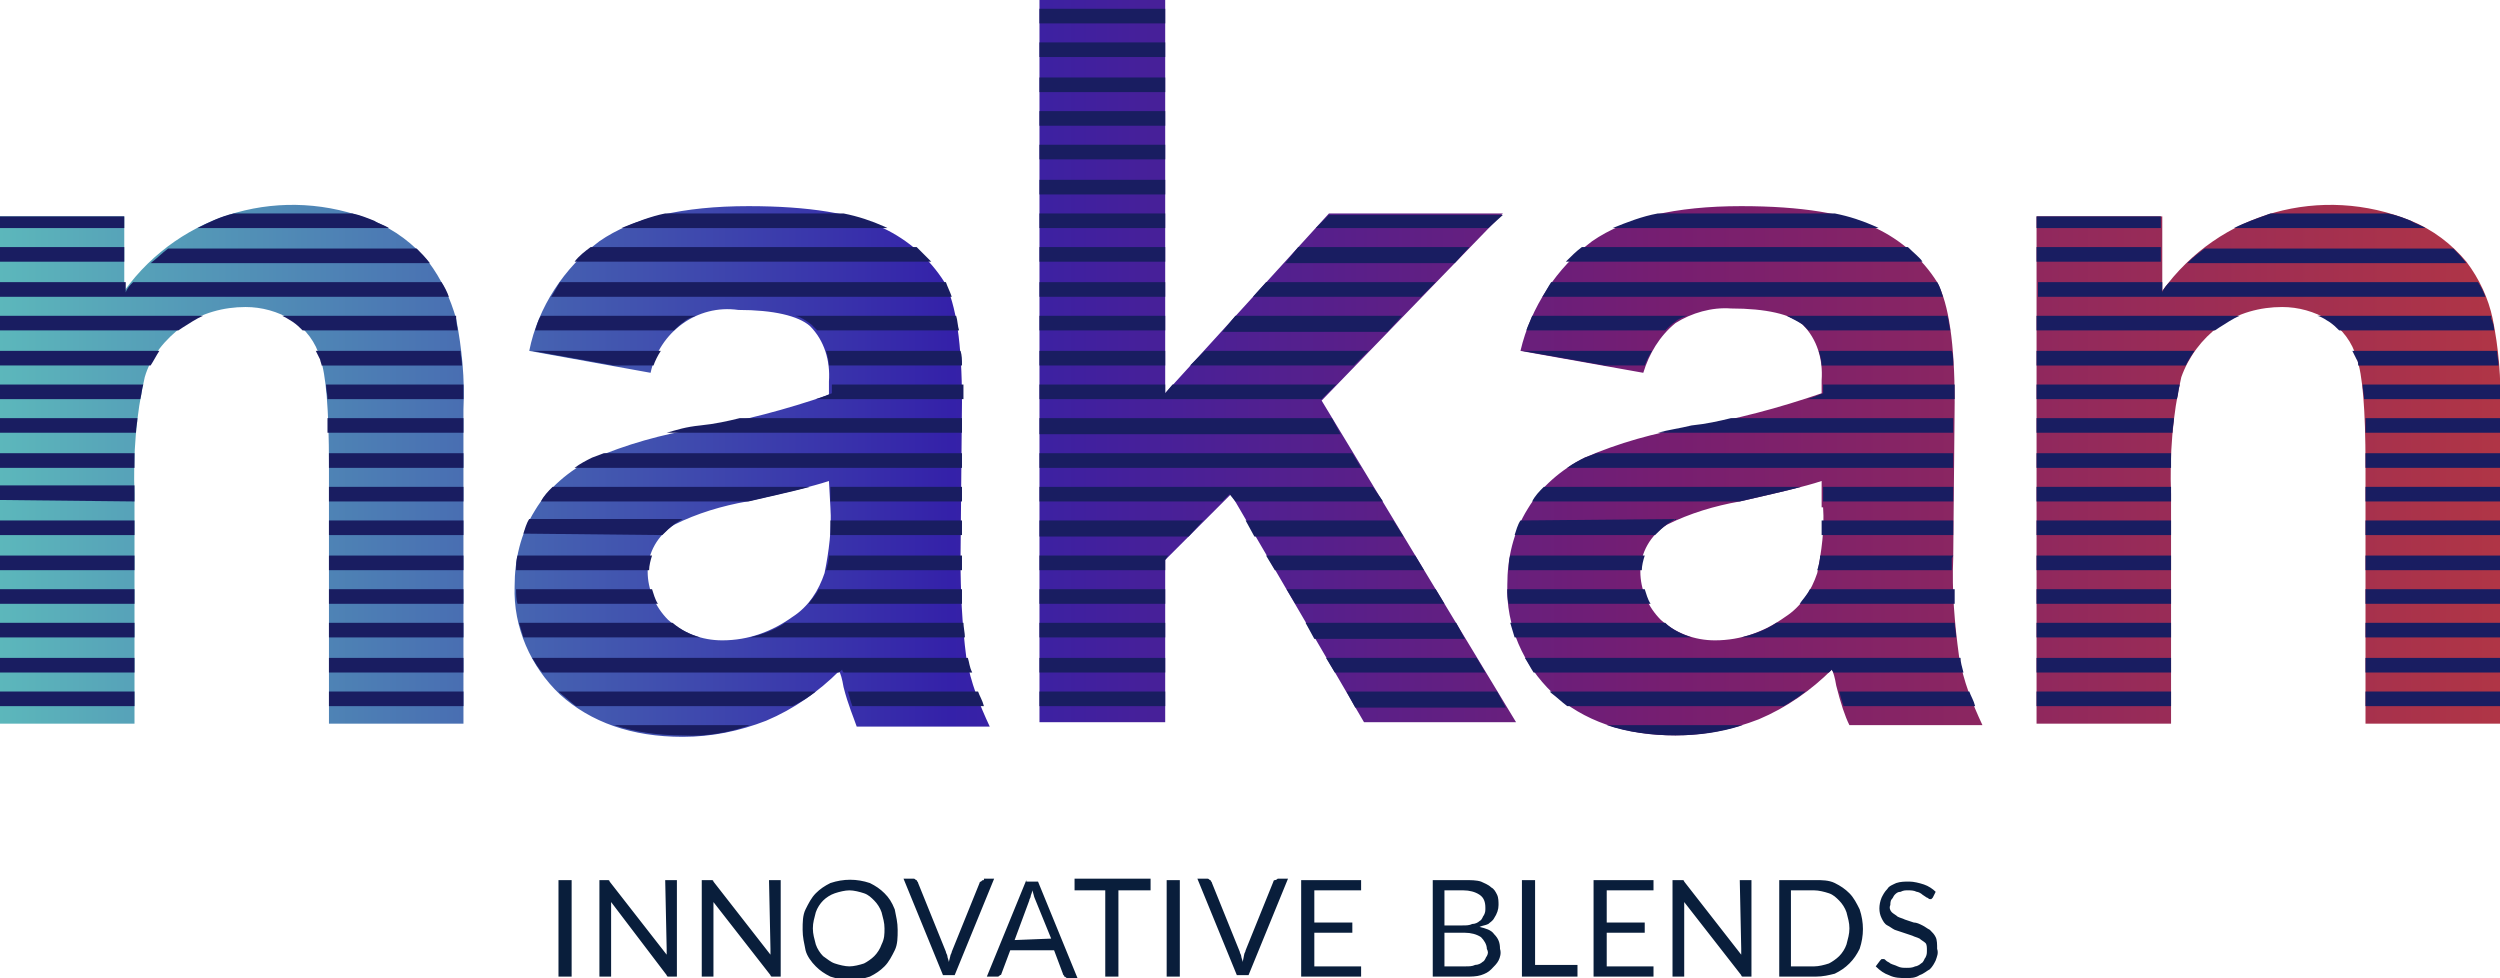 <?xml version="1.0" encoding="utf-8"?>
<!-- Generator: Adobe Illustrator 26.5.0, SVG Export Plug-In . SVG Version: 6.00 Build 0)  -->
<svg version="1.1" id="Layer_1" xmlns="http://www.w3.org/2000/svg" xmlns:xlink="http://www.w3.org/1999/xlink" x="0px" y="0px"
	 viewBox="0 0 171 66.9" style="enable-background:new 0 0 171 66.9;" xml:space="preserve">
<style type="text/css">
	.st0{fill:url(#SVGID_1_);}
	.st1{fill:#091E3B;}
	.st2{fill:#191D61;}
</style>
<linearGradient id="SVGID_1_" gradientUnits="userSpaceOnUse" x1="9.998322e-03" y1="44.1" x2="171.02" y2="44.1" gradientTransform="matrix(1 0 0 -1 0 69.28)">
	<stop  offset="0" style="stop-color:#5CB7BB"/>
	<stop  offset="0.38" style="stop-color:#3421A9"/>
	<stop  offset="0.67" style="stop-color:#771E70"/>
	<stop  offset="1" style="stop-color:#B03546"/>
</linearGradient>
<path class="st0" d="M29.3,17.9c-1-1.2-2.3-2.2-3.8-2.8c-6.1-2.5-13.1-0.6-17,4.8v-5.1H0v34.7h9.2V33.8c-0.1-2.7,0.1-5.4,0.7-8
	c0.4-1.4,1.4-2.6,2.6-3.5c1.3-0.9,2.8-1.3,4.3-1.3c1.1,0,2.2,0.3,3.2,0.9c0.9,0.6,1.6,1.5,1.9,2.6c0.4,1.1,0.6,3.5,0.6,7.3v17.7h9.2
	V28c0.1-2.1-0.1-4.1-0.5-6.2C30.8,20.4,30.2,19.1,29.3,17.9z M65.7,38.2l0.1-10.7c0-4-0.4-6.7-1.2-8.2c-1-1.6-2.5-2.9-4.2-3.7
	c-2-1-5.1-1.5-9.2-1.5c-4.5,0-7.9,0.8-10.2,2.4c-2.4,1.8-4.2,4.5-4.8,7.5l8.3,1.5c0.6-2.8,3.2-4.7,6-4.3c2.4,0,4.1,0.4,4.9,1.1
	c1,1,1.4,2.4,1.3,3.8v0.9c-2.9,1-5.9,1.8-8.9,2.3c-2.5,0.4-5,1.1-7.3,2.1c-1.6,0.8-3,2-3.9,3.5c-1,1.6-1.4,3.4-1.4,5.2
	c-0.1,2.8,1.1,5.5,3.1,7.4c2.1,1.9,4.9,2.9,8.4,2.9c2,0,3.9-0.4,5.7-1.1c1.9-0.8,3.6-2,5-3.4c0.1,0.2,0.2,0.5,0.3,1.1
	c0.3,1.2,0.7,2.1,0.9,2.7h9.1c-0.7-1.5-1.3-3-1.6-4.7C65.8,42.7,65.7,40.4,65.7,38.2L65.7,38.2z M56.8,34.7c0.1,1.5-0.1,3-0.4,4.5
	c-0.4,1.2-1.1,2.3-2.2,3c-1.4,1-3,1.6-4.8,1.6c-1.4,0-2.7-0.5-3.7-1.4c-0.9-0.9-1.4-2.1-1.4-3.3c0-1.3,0.7-2.5,1.8-3.2
	c1.6-0.8,3.3-1.3,5-1.6c2.6-0.6,4.4-1,5.6-1.4L56.8,34.7z M102.8,14.6H90.9L79.7,26.9V0h-8.6v49.4h8.6V38.3l4.5-4.5l9.1,15.6h10.4
	l-13.3-22L102.8,14.6z M133.6,38.2l0.1-10.7c0-4-0.4-6.7-1.2-8.2c-1-1.6-2.5-2.9-4.2-3.7c-2-1-5.1-1.5-9.2-1.5
	c-4.5,0-7.9,0.8-10.2,2.4c-2.4,1.8-4.2,4.5-4.9,7.5l8.4,1.5c0.4-1.3,1.1-2.5,2.2-3.4c1.1-0.7,2.5-1.1,3.8-1c2.4,0,4.1,0.4,4.9,1.1
	c1,1,1.4,2.4,1.3,3.8v0.9c-2.9,1-5.9,1.8-8.9,2.3c-2.5,0.4-5,1.1-7.3,2.1c-1.6,0.8-3,2-3.9,3.5c-1,1.6-1.4,3.4-1.4,5.2
	c-0.1,2.8,1.1,5.5,3.1,7.4c2.1,1.9,4.9,2.9,8.4,2.9c2,0,3.9-0.4,5.7-1.1c1.9-0.8,3.6-2,5-3.4c0.1,0.2,0.2,0.5,0.3,1.1
	c0.3,1.2,0.6,2.1,0.9,2.7h9.1c-0.7-1.5-1.3-3-1.6-4.7C133.7,42.7,133.5,40.4,133.6,38.2L133.6,38.2z M124.7,34.7
	c0.1,1.5-0.1,3-0.4,4.5c-0.4,1.2-1.1,2.3-2.2,3c-1.4,1-3,1.6-4.8,1.6c-1.4,0-2.7-0.5-3.7-1.4c-0.9-0.9-1.4-2.1-1.4-3.3
	c0-1.3,0.7-2.5,1.8-3.2c1.6-0.8,3.3-1.3,5-1.6c2.6-0.6,4.4-1,5.6-1.4V34.7z M170.5,21.8c-0.3-1.4-0.9-2.7-1.8-3.9
	c-1-1.2-2.3-2.2-3.8-2.8c-6.1-2.5-13.1-0.6-17,4.8v-5.1h-8.6v34.7h9.2V33.8c-0.1-2.7,0.1-5.4,0.7-8c0.5-1.4,1.4-2.6,2.6-3.5
	c1.3-0.9,2.8-1.3,4.3-1.3c1.1,0,2.2,0.3,3.2,0.9c0.9,0.6,1.6,1.5,1.9,2.6c0.4,1.1,0.6,3.5,0.6,7.3v17.7h9.2V28
	C171.1,25.9,170.9,23.8,170.5,21.8L170.5,21.8z"/>
<path class="st1" d="M38.2,66.8h0.9v-6.6h-0.9V66.8z M45.6,64.9c0,0.1,0,0.1,0,0.2c0,0.1,0,0.2,0,0.2l-3.9-5c0-0.1-0.1-0.1-0.1-0.1
	c-0.1,0-0.1,0-0.2,0H41v6.6h0.8v-4.7c0-0.1,0-0.1,0-0.2s0-0.1,0-0.2l3.8,5c0,0.1,0.1,0.1,0.1,0.1c0.1,0,0.1,0,0.2,0h0.4v-6.6h-0.8
	L45.6,64.9z M52.7,64.9c0,0.1,0,0.1,0,0.2c0,0.1,0,0.2,0,0.2l-3.9-5c0-0.1-0.1-0.1-0.1-0.1c-0.1,0-0.1,0-0.2,0h-0.5v6.6h0.8v-4.9
	c0-0.1,0-0.1,0-0.2l3.9,5c0,0.1,0.1,0.1,0.1,0.1c0.1,0,0.1,0,0.2,0h0.4v-6.6h-0.8L52.7,64.9z M60.5,61.1c-0.3-0.3-0.6-0.5-1-0.7
	c-0.9-0.3-1.8-0.3-2.7,0c-0.4,0.2-0.7,0.4-1,0.7c-0.3,0.3-0.5,0.7-0.7,1.1c-0.2,0.4-0.2,0.9-0.2,1.4c0,0.5,0.1,0.9,0.2,1.4
	c0.1,0.4,0.4,0.8,0.7,1.1c0.3,0.3,0.6,0.5,1,0.7c0.9,0.3,1.8,0.3,2.7,0c0.4-0.2,0.7-0.4,1-0.7c0.3-0.3,0.5-0.7,0.7-1.1
	c0.2-0.4,0.2-0.9,0.2-1.4c0-0.5-0.1-0.9-0.2-1.4C61,61.7,60.8,61.4,60.5,61.1z M60.3,64.6c-0.1,0.3-0.3,0.6-0.5,0.8
	c-0.2,0.2-0.5,0.4-0.7,0.5c-0.3,0.1-0.7,0.2-1,0.2c-0.3,0-0.7-0.1-1-0.2c-0.3-0.1-0.5-0.3-0.8-0.5c-0.2-0.2-0.4-0.5-0.5-0.8
	c-0.1-0.4-0.2-0.7-0.2-1.1c0-0.4,0.1-0.7,0.2-1.1c0.1-0.3,0.3-0.6,0.5-0.8c0.2-0.2,0.5-0.4,0.8-0.5c0.3-0.1,0.7-0.2,1-0.2
	c0.3,0,0.7,0.1,1,0.2c0.3,0.1,0.5,0.3,0.7,0.5c0.2,0.2,0.4,0.5,0.5,0.8c0.1,0.4,0.2,0.7,0.2,1.1C60.5,63.9,60.5,64.2,60.3,64.6z
	 M67.3,60.2c-0.1,0-0.1,0-0.2,0.1c-0.1,0-0.1,0.1-0.1,0.1l-1.9,4.7c0,0.1-0.1,0.2-0.1,0.3l-0.1,0.4c0-0.1-0.1-0.3-0.1-0.4
	c0-0.1-0.1-0.2-0.1-0.3l-1.9-4.7c0-0.1-0.1-0.1-0.1-0.2c-0.1,0-0.1-0.1-0.2-0.1h-0.7l2.7,6.6h0.8l2.7-6.6H67.3z M70.2,60.2l-2.7,6.6
	h0.7c0.1,0,0.1,0,0.2-0.1c0.1,0,0.1-0.1,0.1-0.1l0.6-1.6h3l0.6,1.6c0,0.1,0.1,0.1,0.1,0.2c0.1,0,0.1,0.1,0.2,0.1h0.7l-2.7-6.6H70.2z
	 M69.4,64.3l1-2.7c0-0.1,0.1-0.2,0.1-0.3c0-0.1,0.1-0.2,0.1-0.4c0.1,0.2,0.1,0.4,0.2,0.6l1.1,2.7L69.4,64.3z M73.4,60.9h2.2v5.9h0.9
	v-5.9h2.2v-0.8h-5.2V60.9z M79.8,66.8h0.9v-6.6h-0.9V66.8z M87.2,60.2c-0.1,0-0.1,0.1-0.1,0.1l-1.9,4.7c0,0.1-0.1,0.2-0.1,0.3
	L85,65.8c0-0.1-0.1-0.3-0.1-0.4c0-0.1-0.1-0.2-0.1-0.3l-1.9-4.7c0-0.1-0.1-0.1-0.1-0.2c-0.1,0-0.1-0.1-0.2-0.1h-0.7l2.7,6.6h0.8
	l2.7-6.6h-0.7C87.3,60.2,87.2,60.2,87.2,60.2L87.2,60.2z M89,66.8h4.1v-0.7h-3.2v-2.3h2.6v-0.7h-2.6v-2.2h3.2v-0.7H89V66.8z
	 M101.2,63.4c0.2-0.1,0.4-0.1,0.6-0.2c0.1-0.1,0.3-0.2,0.4-0.4c0.2-0.3,0.3-0.6,0.3-0.9c0-0.2,0-0.5-0.1-0.7
	c-0.1-0.2-0.2-0.4-0.4-0.5c-0.2-0.2-0.5-0.3-0.7-0.4c-0.3-0.1-0.7-0.1-1.1-0.1H98v6.6h2.3c0.3,0,0.7,0,1-0.1
	c0.3-0.1,0.5-0.2,0.7-0.4c0.2-0.2,0.4-0.4,0.5-0.6c0.1-0.2,0.2-0.5,0.1-0.8c0-0.4-0.1-0.7-0.4-1C102,63.6,101.6,63.5,101.2,63.4
	L101.2,63.4z M98.9,60.9h1.2c0.4,0,0.8,0.1,1.1,0.3c0.3,0.2,0.4,0.5,0.4,0.9c0,0.2,0,0.3-0.1,0.5c-0.1,0.1-0.1,0.3-0.3,0.4
	c-0.1,0.1-0.3,0.2-0.5,0.2c-0.2,0.1-0.4,0.1-0.7,0.1h-1.2V60.9z M101.7,65.4c-0.1,0.1-0.1,0.3-0.3,0.4c-0.1,0.1-0.3,0.2-0.5,0.2
	c-0.2,0.1-0.4,0.1-0.7,0.1h-1.4v-2.3h1.4c0.4,0,0.8,0.1,1.1,0.3c0.2,0.2,0.4,0.5,0.4,0.8C101.8,65.1,101.8,65.2,101.7,65.4
	L101.7,65.4z M105,60.2h-0.9v6.6h3.8V66H105L105,60.2z M109,66.8h4.1v-0.7h-3.2v-2.3h2.6v-0.7h-2.6v-2.2h3.2v-0.7H109V66.8z
	 M119.1,64.9c0,0.1,0,0.1,0,0.2c0,0.1,0,0.2,0,0.2l-3.9-5c0-0.1-0.1-0.1-0.1-0.1c-0.1,0-0.1,0-0.2,0h-0.5v6.6h0.8v-4.7
	c0-0.1,0-0.1,0-0.2s0-0.1,0-0.2l3.9,5c0,0.1,0.1,0.1,0.1,0.1c0.1,0,0.1,0,0.2,0h0.4v-6.6h-0.8L119.1,64.9z M126.5,61.1
	c-0.3-0.3-0.6-0.5-1-0.7c-0.4-0.2-0.9-0.2-1.3-0.2h-2.5v6.6h2.5c0.5,0,0.9-0.1,1.3-0.2c0.4-0.2,0.7-0.4,1-0.7c0.3-0.3,0.5-0.6,0.7-1
	c0.3-0.9,0.3-1.8,0-2.7C127,61.8,126.8,61.4,126.5,61.1L126.5,61.1z M126.3,64.6c-0.1,0.3-0.3,0.6-0.5,0.8c-0.2,0.2-0.5,0.4-0.7,0.5
	c-0.3,0.1-0.7,0.2-1,0.2h-1.6v-5.2h1.6c0.3,0,0.7,0.1,1,0.2c0.3,0.1,0.5,0.3,0.7,0.5c0.2,0.2,0.4,0.5,0.5,0.8
	c0.1,0.4,0.2,0.7,0.2,1.1C126.5,63.9,126.4,64.2,126.3,64.6L126.3,64.6z M132.4,64.1c-0.1-0.2-0.2-0.3-0.4-0.5
	c-0.2-0.1-0.3-0.2-0.5-0.3c-0.2-0.1-0.4-0.2-0.6-0.2l-0.6-0.2c-0.2-0.1-0.3-0.1-0.5-0.2c-0.1-0.1-0.3-0.2-0.4-0.3
	c-0.1-0.1-0.2-0.3-0.1-0.5c0-0.1,0-0.3,0.1-0.4c0.1-0.1,0.1-0.2,0.2-0.3c0.1-0.1,0.2-0.2,0.4-0.2c0.2-0.1,0.3-0.1,0.5-0.1
	c0.2,0,0.4,0,0.6,0.1c0.1,0,0.3,0.1,0.4,0.2l0.3,0.2c0.1,0,0.1,0.1,0.2,0.1c0,0,0.1,0,0.1,0c0,0,0.1-0.1,0.1-0.1l0.2-0.4
	c-0.2-0.2-0.5-0.4-0.8-0.5c-0.3-0.1-0.7-0.2-1-0.2c-0.3,0-0.6,0-0.9,0.1c-0.2,0.1-0.5,0.2-0.6,0.4c-0.2,0.2-0.3,0.4-0.4,0.6
	c-0.2,0.5-0.2,1,0,1.4c0.1,0.2,0.2,0.4,0.4,0.5c0.2,0.1,0.3,0.2,0.5,0.3l0.6,0.2l0.6,0.2c0.2,0.1,0.3,0.1,0.5,0.2
	c0.1,0.1,0.3,0.2,0.4,0.3c0.1,0.1,0.1,0.3,0.1,0.5c0,0.2,0,0.3-0.1,0.5c-0.1,0.1-0.1,0.3-0.3,0.4c-0.1,0.1-0.3,0.2-0.4,0.2
	c-0.2,0.1-0.4,0.1-0.6,0.1c-0.2,0-0.4,0-0.6-0.1c-0.2-0.1-0.3-0.1-0.5-0.2c-0.1-0.1-0.2-0.1-0.3-0.2c-0.1-0.1-0.1-0.1-0.2-0.1
	c0,0-0.1,0-0.1,0l-0.1,0.1l-0.3,0.4c0.3,0.3,0.6,0.5,0.9,0.6c0.4,0.2,0.8,0.2,1.2,0.2c0.3,0,0.6,0,0.9-0.2c0.3-0.1,0.5-0.3,0.7-0.4
	c0.2-0.2,0.3-0.4,0.4-0.6c0.1-0.3,0.2-0.5,0.1-0.8C132.5,64.6,132.5,64.3,132.4,64.1L132.4,64.1z"/>
<path class="st2" d="M65.8,29.6v-1H50.6c-0.8,0.2-1.7,0.4-2.7,0.5s-1.6,0.3-2.3,0.5L65.8,29.6z"/>
<polygon class="st2" points="71.1,31 71.1,32 93.1,32 92.5,31 "/>
<polygon class="st2" points="82.4,24 81.4,25 92.6,25 93.6,24 "/>
<polygon class="st2" points="71.1,28.6 71.1,29.7 91.7,29.7 91.1,28.6 "/>
<path class="st2" d="M65.9,27.3c0-0.4,0-0.7,0-1h-9v0.6c-0.3,0.1-0.7,0.3-1.1,0.4L65.9,27.3z"/>
<path class="st2" d="M42,25h2.7c0.1-0.3,0.3-0.7,0.5-1h-8.8L42,25z"/>
<rect x="71.1" y="24" class="st2" width="8.6" height="1"/>
<path class="st2" d="M65.8,25c0-0.4,0-0.7-0.1-1h-9.2c0.1,0.3,0.2,0.7,0.2,1H65.8z"/>
<polygon class="st2" points="80.2,26.3 79.7,26.9 79.7,26.3 71.1,26.3 71.1,27.3 90.4,27.3 91.4,26.3 "/>
<path class="st2" d="M65.8,41.3c0-0.3,0-0.7,0-1H56c-0.2,0.4-0.5,0.7-0.7,1H65.8z"/>
<path class="st2" d="M103.3,38c-0.1,0.3-0.1,0.7-0.1,1h9.1c0-0.3,0.1-0.7,0.2-1H103.3z"/>
<path class="st2" d="M66,43.6c0-0.3-0.1-0.7-0.1-1H53.7c-0.7,0.5-1.6,0.8-2.4,1H66z"/>
<path class="st2" d="M65.8,39v-1h-9.1c0,0.3-0.1,0.7-0.2,1H65.8z"/>
<rect x="71.1" y="42.6" class="st2" width="8.6" height="1"/>
<polygon class="st2" points="99.6,42.6 89.3,42.6 89.9,43.7 100.2,43.7 "/>
<path class="st2" d="M103.1,40.3c0,0.3,0,0.7,0.1,1h9.7c-0.2-0.3-0.3-0.7-0.4-1H103.1z"/>
<path class="st2" d="M113.9,42.6h-10.6c0.1,0.3,0.2,0.7,0.3,1h12.1C115.1,43.4,114.4,43.1,113.9,42.6z"/>
<rect x="71.1" y="45" class="st2" width="8.6" height="1"/>
<path class="st2" d="M133.6,38h-9.1c0,0.3-0.1,0.7-0.2,1h9.2c0-0.3,0-0.6,0-0.8L133.6,38z"/>
<path class="st2" d="M124.6,35.6c0,0.4,0,0.7,0,1h9v-1H124.6z"/>
<path class="st2" d="M123.8,40.3c-0.2,0.4-0.5,0.7-0.7,1h10.6c0-0.3,0-0.7,0-1H123.8z"/>
<polygon class="st2" points="124.7,33.3 124.7,34.3 133.6,34.3 133.6,33.3 "/>
<path class="st2" d="M124.7,26.3v0.6c-0.3,0.1-0.7,0.3-1.1,0.4h10.1c0-0.4,0-0.7,0-1L124.7,26.3z"/>
<path class="st2" d="M121.5,42.6c-0.7,0.5-1.6,0.8-2.4,1h14.7c0-0.3-0.1-0.7-0.1-1H121.5z"/>
<path class="st2" d="M118.4,28.6c-0.8,0.2-1.7,0.4-2.7,0.5c-0.8,0.2-1.6,0.3-2.3,0.5h20.2v-1L118.4,28.6z"/>
<path class="st2" d="M109.2,31l-0.8,0.3c-0.4,0.2-0.8,0.4-1.2,0.7h26.4v-1L109.2,31z"/>
<polygon class="st2" points="101,45 90.7,45 91.3,46 101.6,46 "/>
<path class="st2" d="M124.4,24c0.1,0.3,0.2,0.7,0.2,1h9c0-0.4,0-0.7-0.1-1H124.4z"/>
<path class="st2" d="M51.1,34.3h0.1c1.7-0.4,3.1-0.7,4.2-1H37.8c-0.3,0.3-0.6,0.6-0.8,1H51.1z"/>
<path class="st2" d="M45.3,36.6c0.3-0.3,0.5-0.5,0.9-0.8c0.2-0.1,0.3-0.2,0.5-0.3H36.2c-0.2,0.3-0.3,0.7-0.4,1L45.3,36.6z"/>
<path class="st2" d="M44.4,39c0-0.3,0.1-0.7,0.2-1h-9.2c-0.1,0.3-0.1,0.7-0.1,1H44.4z"/>
<path class="st2" d="M47.9,43.6c-0.7-0.2-1.3-0.5-1.9-1H35.5c0.1,0.3,0.2,0.7,0.3,1H47.9z"/>
<path class="st2" d="M65.8,36.6v-1h-9c0,0.4,0,0.7,0,1H65.8z"/>
<rect x="71.1" y="47.3" class="st2" width="8.6" height="1"/>
<path class="st2" d="M45,41.3c-0.2-0.3-0.3-0.7-0.4-1h-9.3c0,0.3,0,0.7,0.1,1H45z"/>
<path class="st2" d="M29.4,18L29.4,18c-0.3-0.4-0.6-0.7-0.9-1h-17c-0.4,0.3-0.8,0.7-1.2,1H29.4z"/>
<path class="st2" d="M31.5,24h-9.9c0.1,0.2,0.2,0.4,0.3,0.6c0,0.1,0.1,0.3,0.1,0.4h9.6C31.6,24.6,31.5,24.3,31.5,24z"/>
<path class="st2" d="M31.2,21.8c0-0.1,0-0.1,0-0.2H19.3c0.2,0.1,0.4,0.2,0.7,0.4c0.3,0.2,0.5,0.4,0.7,0.6h10.6
	C31.3,22.4,31.2,22.1,31.2,21.8z"/>
<polygon class="st2" points="71.1,33.3 71.1,34.3 83.6,34.3 84.1,33.8 84.5,34.3 94.6,34.3 93.9,33.3 "/>
<path class="st2" d="M62.7,16.9H40.4c-0.4,0.3-0.8,0.6-1.1,1h24.4C63.4,17.6,63.1,17.3,62.7,16.9z"/>
<polygon class="st2" points="99.5,18 100.5,16.9 88.8,16.9 87.9,18 "/>
<path class="st2" d="M106,47.3l0.1,0.1c0.4,0.3,0.7,0.6,1.1,0.9h14.8c0.5-0.3,1-0.6,1.5-1L106,47.3z"/>
<polygon class="st2" points="90,15.6 101.8,15.6 102.8,14.7 90.9,14.7 "/>
<rect x="22.5" y="47.3" class="st2" width="9.2" height="1"/>
<path class="st2" d="M159.3,22c0.3,0.2,0.5,0.4,0.7,0.6h10.6c0-0.3-0.1-0.6-0.2-0.8c0-0.1,0-0.1,0-0.2h-11.9
	C158.9,21.7,159.1,21.9,159.3,22z"/>
<path class="st2" d="M149.6,18h19.1l0,0c-0.3-0.4-0.6-0.7-0.9-1h-17C150.4,17.3,150,17.6,149.6,18z"/>
<path class="st2" d="M152.8,15.6h13.1c-0.3-0.2-0.7-0.3-1-0.5c-0.5-0.2-1-0.4-1.6-0.5h-8C154.5,14.9,153.6,15.2,152.8,15.6z"/>
<path class="st2" d="M128.5,15.6l-0.2-0.1c-0.9-0.4-1.8-0.7-2.8-0.9h-12.1c-1.1,0.2-2.1,0.6-3.1,1L128.5,15.6z"/>
<path class="st2" d="M139.3,21.6v1h12.2l0.3-0.2c0.5-0.3,0.9-0.6,1.4-0.8L139.3,21.6z"/>
<path class="st2" d="M139.3,33.3v1h9.2v-1H139.3z"/>
<path class="st2" d="M125.8,47.3c0.1,0.4,0.2,0.7,0.3,1h9c-0.1-0.4-0.3-0.7-0.4-1H125.8z"/>
<rect x="139.3" y="14.8" class="st2" width="8.5" height="0.8"/>
<path class="st2" d="M104.8,21.6c-0.1,0.3-0.3,0.7-0.4,1h9.5c0.2-0.2,0.4-0.4,0.7-0.6c0.2-0.2,0.5-0.3,0.8-0.4H104.8z"/>
<polygon class="st2" points="71.1,35.6 71.1,36.7 81.3,36.7 82.3,35.6 "/>
<rect x="71.1" y="40.3" class="st2" width="8.6" height="1"/>
<polygon class="st2" points="79.7,39 79.7,38.3 79.9,38 71.1,38 71.1,39 "/>
<path class="st2" d="M134.1,45h-29.8c0.2,0.3,0.4,0.7,0.6,1h20.2l0.2-0.2c0,0.1,0.1,0.1,0.1,0.2h8.9C134.2,45.6,134.1,45.3,134.1,45
	z"/>
<polygon class="st2" points="86.6,38 87.2,39 97.4,39 96.8,38 "/>
<polygon class="st2" points="85.2,35.6 85.8,36.7 96,36.7 95.3,35.6 "/>
<path class="st2" d="M104,35.6c-0.2,0.3-0.3,0.7-0.4,1h9.6c0.3-0.3,0.5-0.5,0.9-0.8c0.2-0.1,0.3-0.2,0.5-0.3L104,35.6z"/>
<polygon class="st2" points="98.2,40.3 88,40.3 88.6,41.3 98.8,41.3 "/>
<polygon class="st2" points="65.8,34.3 65.8,33.3 56.8,33.3 56.8,34.3 "/>
<path class="st2" d="M66.2,45H36.4c0.2,0.3,0.4,0.7,0.7,1h20.3l0.2-0.2c0,0,0,0.1,0.1,0.2h8.8C66.3,45.6,66.3,45.3,66.2,45z"/>
<path class="st2" d="M65.8,32v-1H41.3l-0.8,0.3c-0.4,0.2-0.8,0.4-1.2,0.7L65.8,32z"/>
<path class="st2" d="M58,47.3c0.1,0.4,0.2,0.7,0.3,1h9c-0.1-0.4-0.3-0.7-0.4-1H58z"/>
<path class="st2" d="M65.4,21.6h-11c0.4,0.1,0.7,0.3,1.1,0.6c0.1,0.1,0.3,0.3,0.4,0.4h9.7C65.5,22.3,65.5,21.9,65.4,21.6z"/>
<rect x="71.1" y="19.3" class="st2" width="8.6" height="1"/>
<rect x="71.1" y="21.6" class="st2" width="8.6" height="1"/>
<path class="st2" d="M105.6,33.3c-0.3,0.3-0.6,0.6-0.8,1h14.1h0.1c1.7-0.4,3.1-0.7,4.2-1H105.6z"/>
<rect x="71.1" y="12.3" class="st2" width="8.6" height="1"/>
<rect x="0" y="40.3" class="st2" width="9.2" height="1"/>
<rect x="0" y="45" class="st2" width="9.2" height="1"/>
<rect x="0" y="42.6" class="st2" width="9.2" height="1"/>
<rect x="0" y="38" class="st2" width="9.2" height="1"/>
<path class="st2" d="M109.8,25h2.7c0.1-0.3,0.3-0.7,0.5-1h-8.9L109.8,25z"/>
<rect x="0" y="35.6" class="st2" width="9.2" height="1"/>
<rect x="0" y="47.3" class="st2" width="9.2" height="1"/>
<path class="st2" d="M51.3,49.6H42c1.5,0.5,3.1,0.7,4.7,0.7C48.3,50.4,49.9,50.1,51.3,49.6z"/>
<rect x="0" y="16.9" class="st2" width="8.5" height="1"/>
<path class="st2" d="M10.3,25c0.2-0.3,0.4-0.7,0.6-1H0v1H10.3z"/>
<path class="st2" d="M12.2,22.6l0.3-0.2c0.5-0.3,0.9-0.6,1.4-0.8H0v1L12.2,22.6z"/>
<path class="st2" d="M9.2,34.3v-0.5c0-0.2,0-0.4,0-0.6H0v1L9.2,34.3z"/>
<rect x="161.8" y="47.3" class="st2" width="9.2" height="1"/>
<path class="st2" d="M30.7,20.3c-0.1-0.3-0.3-0.7-0.5-1H9.1c-0.2,0.2-0.4,0.4-0.5,0.7v-0.7H0v1H30.7z"/>
<path class="st2" d="M9.2,32c0-0.4,0-0.7,0-1H0v1H9.2z"/>
<path class="st2" d="M9.3,29.6c0-0.4,0.1-0.7,0.1-1H0v1H9.3z"/>
<path class="st2" d="M9.6,27.3c0.1-0.4,0.1-0.7,0.2-1H0v1H9.6z"/>
<rect x="71.1" y="5.3" class="st2" width="8.6" height="1"/>
<rect x="161.8" y="45" class="st2" width="9.2" height="1"/>
<path class="st2" d="M161.6,26.3c0,0.3,0.1,0.7,0.1,1h9.3c0-0.4,0-0.7,0-1H161.6z"/>
<path class="st2" d="M160.9,24c0.1,0.2,0.2,0.4,0.3,0.6c0.1,0.1,0.1,0.3,0.1,0.4h9.6c0-0.4-0.1-0.7-0.1-1L160.9,24z"/>
<rect x="71.1" y="7.6" class="st2" width="8.6" height="1"/>
<rect x="71.1" y="9.9" class="st2" width="8.6" height="1"/>
<rect x="0" y="14.8" class="st2" width="8.5" height="0.8"/>
<rect x="71.1" y="0.6" class="st2" width="8.6" height="1"/>
<rect x="71.1" y="2.9" class="st2" width="8.6" height="1"/>
<path class="st2" d="M148.4,19.3c-0.2,0.2-0.4,0.4-0.5,0.7v-0.7h-8.5v1H170c-0.1-0.3-0.3-0.7-0.5-1H148.4z"/>
<rect x="161.8" y="40.3" class="st2" width="9.2" height="1"/>
<rect x="161.8" y="42.6" class="st2" width="9.2" height="1"/>
<rect x="161.8" y="38" class="st2" width="9.2" height="1"/>
<path class="st2" d="M161.8,31v1h9.2v-1H161.8z"/>
<path class="st2" d="M161.8,28.6c0,0.3,0,0.7,0,1h9.2v-1H161.8z"/>
<rect x="161.8" y="35.6" class="st2" width="9.2" height="1"/>
<rect x="161.8" y="33.3" class="st2" width="9.2" height="1"/>
<path class="st2" d="M109.9,49.6c1.5,0.5,3.1,0.7,4.7,0.7c1.5,0,3.1-0.2,4.6-0.7H109.9z"/>
<path class="st2" d="M22.5,32h9.2v-1h-9.2c0,0.3,0,0.6,0,0.9L22.5,32z"/>
<rect x="22.5" y="38" class="st2" width="9.2" height="1"/>
<rect x="22.5" y="35.6" class="st2" width="9.2" height="1"/>
<rect x="22.5" y="33.3" class="st2" width="9.2" height="1"/>
<polygon class="st2" points="92.1,47.3 92.7,48.4 103,48.4 102.4,47.3 "/>
<rect x="22.5" y="42.6" class="st2" width="9.2" height="1"/>
<path class="st2" d="M55.8,47.3H38.2c0,0,0.1,0.1,0.1,0.1c0.4,0.3,0.7,0.6,1.1,0.9h14.8C54.8,48,55.3,47.7,55.8,47.3z"/>
<rect x="22.5" y="45" class="st2" width="9.2" height="1"/>
<rect x="22.5" y="40.3" class="st2" width="9.2" height="1"/>
<polygon class="st2" points="86.6,19.3 85.7,20.3 97.2,20.3 98.2,19.3 "/>
<polygon class="st2" points="83.6,22.7 94.9,22.7 95.9,21.6 84.5,21.6 "/>
<rect x="71.1" y="16.9" class="st2" width="8.6" height="1"/>
<path class="st2" d="M31.7,27.3c0-0.4,0-0.7,0-1h-9.4c0,0.3,0.1,0.7,0.1,1H31.7z"/>
<path class="st2" d="M65.1,20.3c-0.1-0.3-0.3-0.7-0.4-1H38.3c-0.2,0.3-0.4,0.7-0.6,1H65.1z"/>
<path class="st2" d="M31.7,29.6v-1h-9.3c0,0.3,0,0.7,0,1H31.7z"/>
<path class="st2" d="M46.1,22.6c0.2-0.2,0.4-0.4,0.7-0.6c0.2-0.2,0.5-0.3,0.8-0.4H37c-0.2,0.3-0.3,0.7-0.4,1L46.1,22.6z"/>
<rect x="139.3" y="47.3" class="st2" width="9.2" height="1"/>
<path class="st2" d="M123.3,22.2c0.1,0.1,0.3,0.3,0.4,0.4h9.7c-0.1-0.4-0.1-0.7-0.2-1h-11C122.6,21.8,123,22,123.3,22.2z"/>
<path class="st2" d="M106.1,19.3c-0.2,0.3-0.4,0.7-0.6,1h27.4c-0.1-0.3-0.2-0.7-0.4-1H106.1z"/>
<path class="st2" d="M130.5,16.9h-22.3c-0.4,0.3-0.7,0.6-1.1,1h24.4C131.3,17.6,130.9,17.3,130.5,16.9z"/>
<path class="st2" d="M139.3,24v1h10.2c0.2-0.4,0.4-0.7,0.6-1H139.3z"/>
<rect x="139.3" y="16.9" class="st2" width="8.5" height="1"/>
<path class="st2" d="M42.5,15.6h18.2l-0.2-0.1c-0.9-0.4-1.8-0.7-2.8-0.9H45.5C44.5,14.8,43.5,15.2,42.5,15.6z"/>
<rect x="71.1" y="14.6" class="st2" width="8.6" height="1"/>
<path class="st2" d="M139.3,26.3v1h9.6c0.1-0.3,0.1-0.7,0.2-1H139.3z"/>
<rect x="139.3" y="40.3" class="st2" width="9.2" height="1"/>
<rect x="139.3" y="42.6" class="st2" width="9.2" height="1"/>
<path class="st2" d="M139.3,28.6v1h9.3c0-0.4,0.1-0.7,0.1-1H139.3z"/>
<rect x="139.3" y="45" class="st2" width="9.2" height="1"/>
<path class="st2" d="M26.6,15.6c-0.3-0.2-0.7-0.3-1-0.5c-0.5-0.2-1-0.4-1.5-0.5H16c-0.9,0.2-1.7,0.6-2.5,1L26.6,15.6z"/>
<rect x="139.3" y="38" class="st2" width="9.2" height="1"/>
<path class="st2" d="M139.3,31v1h9.2c0-0.4,0-0.7,0-1H139.3z"/>
<rect x="139.3" y="35.6" class="st2" width="9.2" height="1"/>
</svg>
